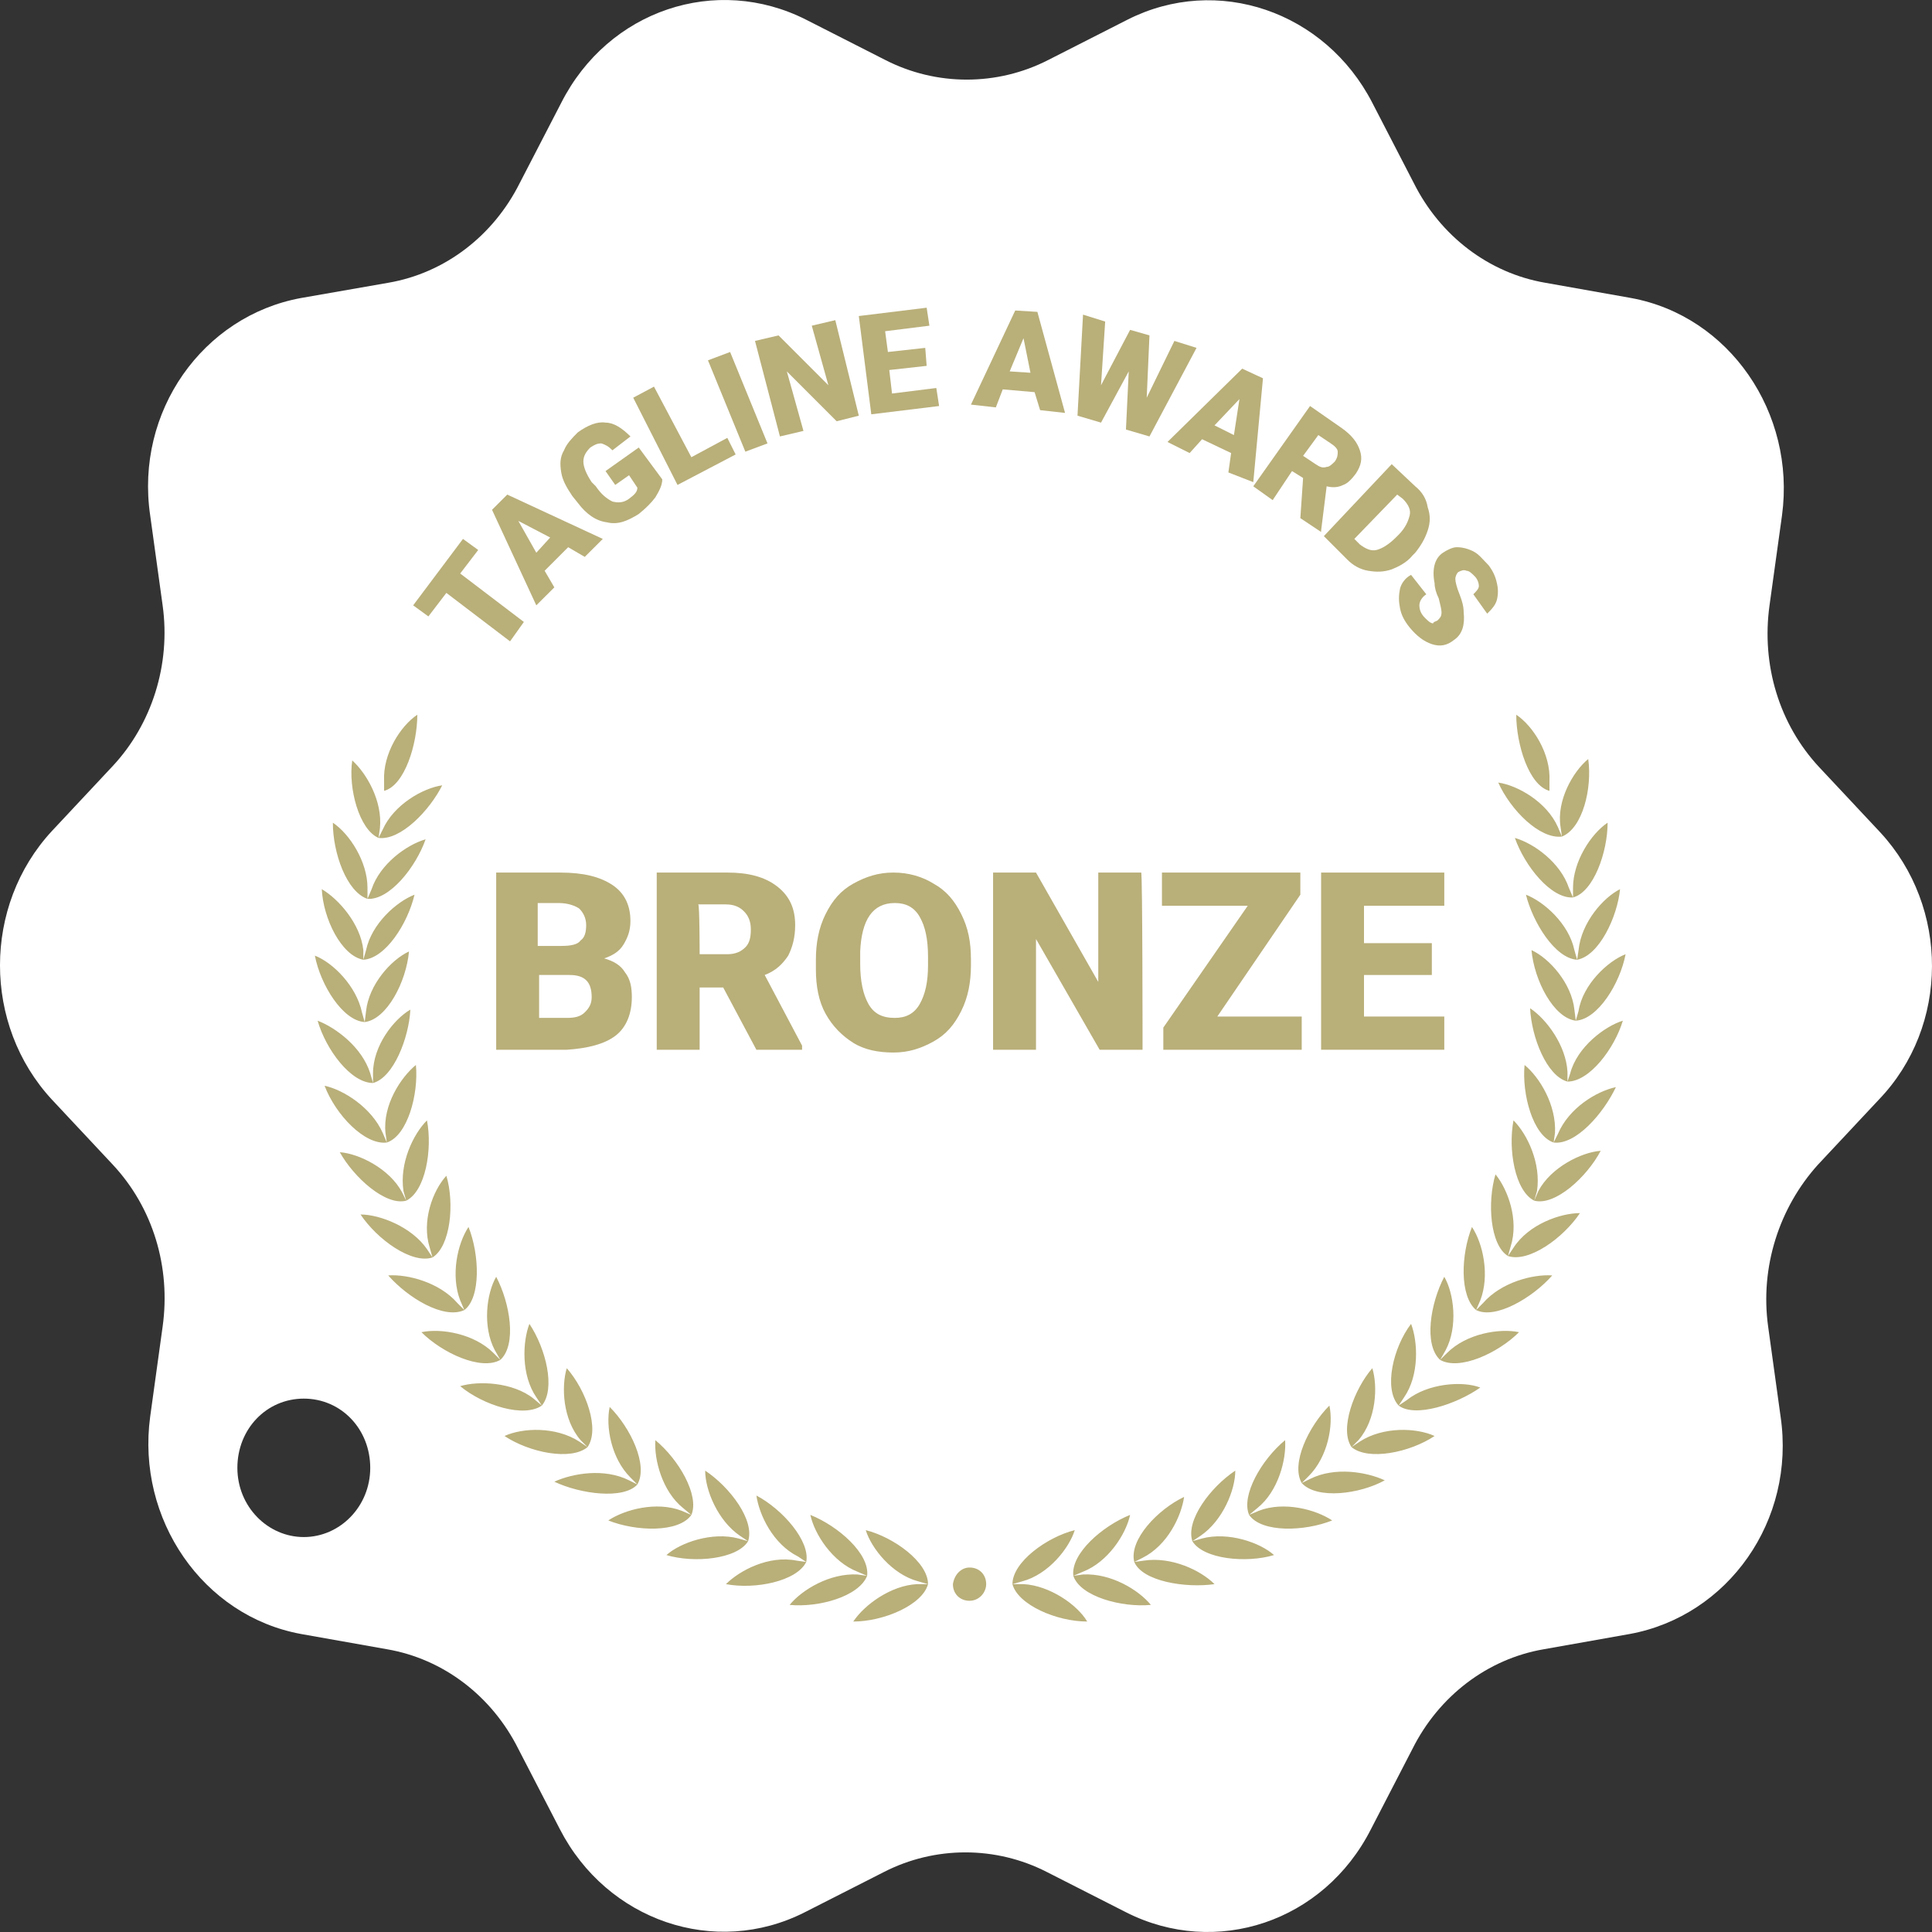 <svg width="52" height="52" viewBox="0 0 52 52" fill="none" xmlns="http://www.w3.org/2000/svg">
<rect x="0" y="0" width="52" height="52" fill="#333333" stroke="none"/>
<path d="M50.608 22.404L48.968 20.653C47.888 19.498 47.404 17.895 47.627 16.293L47.963 13.871C48.335 11.114 46.547 8.506 43.902 8.021L41.593 7.611C40.065 7.35 38.761 6.344 38.053 4.928L36.936 2.767C35.669 0.308 32.764 -0.698 30.342 0.532L28.219 1.612C26.84 2.32 25.201 2.32 23.823 1.612L21.7 0.532C19.278 -0.698 16.372 0.271 15.106 2.767L13.988 4.928C13.28 6.344 11.977 7.35 10.449 7.611L8.102 8.021C5.457 8.506 3.632 11.077 4.042 13.871L4.377 16.293C4.601 17.895 4.079 19.498 3.036 20.616L1.397 22.367C-0.466 24.379 -0.466 27.584 1.397 29.596L3.036 31.347C4.116 32.502 4.601 34.105 4.377 35.707L4.042 38.129C3.669 40.886 5.457 43.494 8.102 43.979L10.412 44.389C11.94 44.65 13.243 45.656 13.951 47.072L15.069 49.233C16.335 51.692 19.241 52.698 21.662 51.468L23.786 50.388C25.164 49.68 26.803 49.68 28.182 50.388L30.305 51.468C32.726 52.698 35.632 51.729 36.899 49.233L38.016 47.072C38.724 45.656 40.028 44.65 41.555 44.389L43.865 43.979C46.51 43.494 48.335 40.923 47.925 38.129L47.59 35.707C47.367 34.105 47.888 32.502 48.931 31.347L50.57 29.596C52.47 27.621 52.47 24.416 50.608 22.404ZM8.177 41.37C7.208 41.37 6.389 40.551 6.389 39.507C6.389 38.464 7.171 37.644 8.177 37.644C9.183 37.644 9.965 38.464 9.965 39.507C9.965 40.551 9.146 41.37 8.177 41.37Z" fill="white"/>
<path d="M13.355 28.254V23.485H15.069C15.702 23.485 16.149 23.597 16.484 23.82C16.82 24.044 16.968 24.379 16.968 24.789C16.968 25.05 16.894 25.236 16.782 25.422C16.671 25.609 16.484 25.721 16.261 25.795C16.521 25.87 16.708 25.981 16.82 26.168C16.968 26.354 17.006 26.578 17.006 26.838C17.006 27.285 16.857 27.658 16.559 27.882C16.261 28.105 15.814 28.217 15.255 28.254H13.355ZM14.51 25.46H15.106C15.367 25.46 15.553 25.422 15.627 25.311C15.739 25.236 15.777 25.087 15.777 24.901C15.777 24.715 15.702 24.565 15.59 24.454C15.478 24.379 15.292 24.305 15.031 24.305H14.473V25.46H14.51ZM14.51 26.242V27.397H15.255C15.478 27.397 15.627 27.36 15.739 27.248C15.851 27.137 15.925 27.025 15.925 26.838C15.925 26.428 15.739 26.242 15.329 26.242H14.51Z" fill="#B9AF79"/>
<path d="M19.465 26.578H18.831V28.254H17.676V23.485H19.576C20.135 23.485 20.582 23.597 20.917 23.858C21.253 24.118 21.402 24.454 21.402 24.901C21.402 25.236 21.327 25.497 21.215 25.721C21.066 25.944 20.88 26.13 20.582 26.242L21.588 28.143V28.254H20.358L19.465 26.578ZM18.831 25.683H19.576C19.8 25.683 19.949 25.609 20.061 25.497C20.172 25.385 20.209 25.236 20.209 25.013C20.209 24.789 20.135 24.64 20.023 24.528C19.912 24.416 19.762 24.342 19.539 24.342H18.794C18.831 24.379 18.831 25.683 18.831 25.683Z" fill="#B9AF79"/>
<path d="M26.133 25.981C26.133 26.428 26.058 26.838 25.872 27.211C25.686 27.584 25.462 27.845 25.127 28.031C24.792 28.217 24.456 28.329 24.047 28.329C23.637 28.329 23.264 28.254 22.966 28.068C22.668 27.882 22.407 27.621 22.221 27.285C22.035 26.95 21.96 26.54 21.96 26.093V25.832C21.96 25.385 22.035 24.975 22.221 24.603C22.407 24.23 22.631 23.969 22.966 23.783C23.302 23.597 23.637 23.485 24.047 23.485C24.456 23.485 24.829 23.597 25.127 23.783C25.462 23.969 25.686 24.23 25.872 24.603C26.058 24.975 26.133 25.348 26.133 25.832V25.981ZM24.978 25.758C24.978 25.273 24.903 24.938 24.754 24.677C24.605 24.416 24.382 24.305 24.084 24.305C23.488 24.305 23.19 24.752 23.152 25.609V25.944C23.152 26.391 23.227 26.764 23.376 27.025C23.525 27.285 23.748 27.397 24.084 27.397C24.382 27.397 24.605 27.285 24.754 27.025C24.903 26.764 24.978 26.428 24.978 25.981V25.758Z" fill="#B9AF79"/>
<path d="M30.752 28.254H29.597L27.884 25.273V28.254H26.729V23.485H27.884L29.56 26.428V23.485H30.715C30.752 23.485 30.752 28.254 30.752 28.254Z" fill="#B9AF79"/>
<path d="M32.764 27.36H35.036V28.254H31.311V27.658L33.583 24.379H31.274V23.485H34.999V24.081L32.764 27.36Z" fill="#B9AF79"/>
<path d="M38.538 26.242H36.712V27.36H38.873V28.254H35.558V23.485H38.873V24.379H36.712V25.385H38.538V26.242Z" fill="#B9AF79"/>
<path d="M12.871 14.803L12.386 15.436L14.1 16.74L13.728 17.262L12.014 15.958L11.53 16.591L11.12 16.293L12.461 14.505L12.871 14.803Z" fill="#B9AF79"/>
<path d="M15.292 14.728L14.659 15.362L14.92 15.809L14.435 16.293L13.243 13.722L13.653 13.312L16.224 14.505L15.739 14.989L15.292 14.728ZM14.435 14.877L14.808 14.467L13.951 14.02L14.435 14.877Z" fill="#B9AF79"/>
<path d="M17.825 12.902C17.825 13.052 17.751 13.201 17.639 13.387C17.527 13.536 17.378 13.685 17.192 13.834C16.894 14.02 16.633 14.132 16.335 14.058C16.037 14.02 15.777 13.834 15.553 13.536L15.404 13.35C15.255 13.126 15.143 12.94 15.106 12.716C15.069 12.493 15.069 12.306 15.181 12.12C15.255 11.934 15.404 11.785 15.553 11.636C15.814 11.449 16.075 11.338 16.298 11.375C16.522 11.375 16.745 11.524 16.969 11.747L16.484 12.12C16.372 12.008 16.298 11.971 16.186 11.934C16.075 11.934 16 11.971 15.888 12.045C15.777 12.157 15.702 12.269 15.702 12.418C15.702 12.567 15.777 12.753 15.925 12.977L16.037 13.089C16.186 13.312 16.335 13.424 16.484 13.499C16.633 13.536 16.782 13.536 16.931 13.424C17.08 13.312 17.155 13.238 17.155 13.126L16.931 12.791L16.559 13.052L16.298 12.679L17.192 12.045L17.825 12.902Z" fill="#B9AF79"/>
<path d="M18.608 12.306L19.576 11.785L19.8 12.232L18.235 13.052L17.043 10.704L17.602 10.406L18.608 12.306Z" fill="#B9AF79"/>
<path d="M20.657 11.934L20.061 12.157L19.055 9.698L19.651 9.474L20.657 11.934Z" fill="#B9AF79"/>
<path d="M23.115 11.188L22.519 11.338L21.178 9.996L21.625 11.598L20.992 11.747L20.321 9.176L20.955 9.027L22.296 10.369L21.849 8.766L22.482 8.617L23.115 11.188Z" fill="#B9AF79"/>
<path d="M24.941 9.847L23.935 9.959L24.009 10.592L25.201 10.443L25.276 10.928L23.451 11.151L23.115 8.506L24.941 8.282L25.015 8.766L23.823 8.915L23.898 9.474L24.903 9.363L24.941 9.847Z" fill="#B9AF79"/>
<path d="M27.846 10.555L26.989 10.48L26.803 10.965L26.133 10.89L27.325 8.357L27.921 8.394L28.666 11.114L27.995 11.039L27.846 10.555ZM27.176 9.996L27.735 10.033L27.548 9.102L27.176 9.996Z" fill="#B9AF79"/>
<path d="M30.864 10.704L31.609 9.176L32.205 9.363L30.938 11.747L30.305 11.561L30.38 9.996L29.634 11.375L29.001 11.188L29.15 8.468L29.746 8.655L29.634 10.369L30.417 8.878L30.938 9.027L30.864 10.704Z" fill="#B9AF79"/>
<path d="M33.136 12.194L32.354 11.822L32.019 12.194L31.423 11.896L33.434 9.922L33.993 10.182L33.732 12.977L33.062 12.716L33.136 12.194ZM32.689 11.449L33.211 11.71L33.36 10.741L32.689 11.449Z" fill="#B9AF79"/>
<path d="M35.073 12.865L34.775 12.679L34.254 13.461L33.732 13.089L35.26 10.928L36.116 11.524C36.377 11.71 36.526 11.896 36.601 12.12C36.675 12.344 36.638 12.53 36.489 12.753C36.377 12.902 36.265 13.014 36.154 13.052C36.005 13.126 35.856 13.126 35.707 13.089L35.558 14.281V14.318L34.999 13.946L35.073 12.865ZM35.073 12.269L35.409 12.493C35.52 12.567 35.595 12.604 35.707 12.567C35.781 12.567 35.856 12.493 35.93 12.418C36.005 12.306 36.005 12.232 36.005 12.157C36.005 12.083 35.93 12.008 35.818 11.934L35.483 11.71L35.073 12.269Z" fill="#B9AF79"/>
<path d="M35.632 14.43L37.458 12.493L38.091 13.089C38.277 13.238 38.389 13.424 38.426 13.648C38.501 13.871 38.501 14.058 38.426 14.281C38.352 14.505 38.24 14.691 38.091 14.877L38.016 14.952C37.867 15.138 37.644 15.25 37.458 15.325C37.234 15.399 37.048 15.399 36.824 15.362C36.601 15.325 36.414 15.213 36.265 15.064L35.632 14.43ZM37.606 13.312L36.452 14.505L36.601 14.654C36.75 14.766 36.899 14.84 37.048 14.803C37.197 14.766 37.383 14.654 37.569 14.467L37.644 14.393C37.83 14.207 37.904 14.02 37.942 13.871C37.979 13.722 37.904 13.573 37.755 13.424L37.606 13.312Z" fill="#B9AF79"/>
<path d="M38.687 16.703C38.761 16.629 38.799 16.591 38.799 16.48C38.799 16.405 38.761 16.256 38.724 16.107C38.65 15.958 38.612 15.809 38.612 15.697C38.538 15.325 38.612 15.026 38.836 14.877C38.948 14.803 39.097 14.728 39.208 14.728C39.357 14.728 39.506 14.766 39.655 14.84C39.804 14.915 39.916 15.064 40.065 15.213C40.177 15.362 40.251 15.511 40.289 15.697C40.326 15.846 40.326 15.995 40.289 16.144C40.251 16.293 40.14 16.405 40.028 16.517L39.655 15.995C39.73 15.921 39.804 15.846 39.804 15.772C39.804 15.697 39.767 15.585 39.693 15.511C39.618 15.436 39.544 15.362 39.469 15.362C39.395 15.325 39.32 15.362 39.246 15.399C39.208 15.436 39.171 15.511 39.171 15.585C39.171 15.66 39.208 15.809 39.283 15.995C39.357 16.181 39.395 16.331 39.395 16.48C39.432 16.815 39.357 17.076 39.134 17.225C38.948 17.374 38.761 17.411 38.538 17.337C38.314 17.262 38.128 17.113 37.942 16.89C37.793 16.703 37.718 16.554 37.681 16.368C37.644 16.181 37.644 16.032 37.681 15.846C37.718 15.697 37.83 15.548 37.979 15.473L38.389 15.995C38.277 16.07 38.203 16.181 38.203 16.293C38.203 16.405 38.24 16.517 38.352 16.629C38.426 16.703 38.501 16.778 38.575 16.778C38.575 16.74 38.612 16.74 38.687 16.703Z" fill="#B9AF79"/>
<path fill-rule="evenodd" clip-rule="evenodd" d="M41.704 21.286V21.026C41.742 20.28 41.257 19.535 40.81 19.237C40.81 20.02 41.145 21.137 41.704 21.286Z" fill="#B9AF79"/>
<path fill-rule="evenodd" clip-rule="evenodd" d="M10.338 21.286V21.026C10.3 20.28 10.785 19.535 11.232 19.237C11.232 20.02 10.896 21.137 10.338 21.286Z" fill="#B9AF79"/>
<path fill-rule="evenodd" clip-rule="evenodd" d="M26.096 42.19C26.356 42.19 26.543 42.377 26.543 42.637C26.543 42.861 26.356 43.085 26.096 43.085C25.835 43.085 25.648 42.898 25.648 42.637C25.686 42.377 25.872 42.19 26.096 42.19ZM24.978 42.637C24.829 43.196 23.786 43.644 22.966 43.644C23.264 43.196 23.972 42.675 24.68 42.637H24.978C24.978 42.041 24.047 41.37 23.302 41.184C23.451 41.669 24.009 42.377 24.717 42.563L24.978 42.637ZM23.339 42.414C23.413 41.818 22.556 41.072 21.811 40.774C21.923 41.296 22.407 42.041 23.078 42.302L23.339 42.414L23.078 42.377C22.333 42.339 21.588 42.786 21.253 43.196C22.035 43.271 23.115 42.973 23.339 42.414ZM21.7 42.041C21.439 42.563 20.321 42.786 19.539 42.637C19.912 42.265 20.694 41.855 21.439 42.004L21.7 42.041C21.811 41.482 21.066 40.625 20.359 40.253C20.433 40.774 20.806 41.557 21.476 41.892L21.7 42.041ZM20.135 41.482C20.321 40.923 19.651 40.029 18.98 39.582C18.98 40.104 19.316 40.923 19.912 41.333L20.135 41.482L19.874 41.408C19.166 41.221 18.31 41.52 17.937 41.855C18.682 42.078 19.837 41.967 20.135 41.482ZM18.608 40.774C18.272 41.259 17.118 41.221 16.372 40.923C16.82 40.625 17.676 40.402 18.347 40.663L18.608 40.774C18.831 40.253 18.272 39.284 17.639 38.762C17.602 39.284 17.825 40.141 18.384 40.588L18.608 40.774ZM17.155 39.955C17.453 39.433 16.969 38.427 16.41 37.868C16.298 38.39 16.447 39.247 16.969 39.768L17.155 39.955L16.931 39.843C16.261 39.507 15.404 39.657 14.92 39.88C15.627 40.215 16.782 40.364 17.155 39.955ZM15.814 38.949C15.367 39.321 14.249 39.097 13.579 38.65C14.063 38.427 14.957 38.39 15.59 38.799L15.814 38.949L15.627 38.762C15.143 38.203 15.106 37.309 15.255 36.825C15.777 37.421 16.149 38.464 15.814 38.949ZM14.584 37.831C14.1 38.166 13.02 37.831 12.386 37.309C12.871 37.16 13.802 37.197 14.361 37.644L14.584 37.831C14.957 37.383 14.696 36.303 14.249 35.632C14.063 36.117 14.026 37.011 14.435 37.607L14.584 37.831ZM13.467 36.601C12.945 36.899 11.902 36.415 11.343 35.856C11.865 35.744 12.759 35.893 13.281 36.415L13.467 36.601C13.914 36.191 13.728 35.073 13.355 34.365C13.094 34.812 12.982 35.707 13.318 36.34L13.467 36.601ZM12.498 35.26C11.94 35.52 10.971 34.924 10.449 34.328C10.971 34.291 11.828 34.514 12.312 35.073L12.498 35.26L12.386 34.999C12.126 34.328 12.312 33.471 12.61 33.024C12.908 33.769 12.945 34.924 12.498 35.26ZM11.641 33.844L11.567 33.583C11.343 32.875 11.641 32.055 12.014 31.645C12.238 32.39 12.126 33.545 11.641 33.844L11.492 33.62C11.083 33.024 10.226 32.688 9.704 32.688C10.151 33.359 11.083 34.03 11.641 33.844ZM10.934 32.316C10.375 32.465 9.518 31.682 9.146 31.012C9.667 31.049 10.487 31.459 10.822 32.092L10.934 32.316C11.455 32.055 11.641 30.937 11.492 30.155C11.12 30.527 10.747 31.31 10.859 32.055L10.934 32.316ZM10.412 30.751L10.375 30.49C10.3 29.745 10.785 29 11.194 28.664C11.269 29.447 10.971 30.565 10.412 30.751L10.3 30.49C10.002 29.819 9.257 29.335 8.736 29.223C9.034 30.006 9.816 30.825 10.412 30.751ZM10.04 29.149V28.888C10.04 28.143 10.598 27.435 11.045 27.174C11.008 27.919 10.598 29 10.04 29.149L9.965 28.888C9.742 28.18 9.034 27.658 8.549 27.472C8.773 28.254 9.444 29.149 10.04 29.149ZM9.816 27.509C9.22 27.472 8.624 26.503 8.475 25.721C8.959 25.907 9.593 26.54 9.742 27.248L9.816 27.509C10.412 27.435 10.934 26.428 11.008 25.609C10.524 25.832 9.928 26.503 9.853 27.211L9.816 27.509ZM9.779 25.832C9.183 25.721 8.698 24.715 8.661 23.932C9.108 24.193 9.704 24.863 9.779 25.572V25.832C10.375 25.795 10.971 24.863 11.157 24.081C10.673 24.267 10.002 24.863 9.853 25.572L9.779 25.832ZM9.891 24.193C9.332 24.006 8.959 22.963 8.959 22.143C9.406 22.442 9.891 23.187 9.891 23.895V24.193C10.487 24.23 11.194 23.336 11.455 22.59C10.934 22.74 10.226 23.261 10.002 23.932L9.891 24.193ZM10.189 22.553L10.3 22.33C10.598 21.659 11.381 21.212 11.902 21.137C11.567 21.808 10.785 22.628 10.189 22.553L10.226 22.292C10.3 21.547 9.853 20.802 9.481 20.467C9.369 21.212 9.667 22.33 10.189 22.553ZM27.25 42.637C27.399 43.196 28.442 43.644 29.262 43.644C29.001 43.196 28.256 42.675 27.548 42.637H27.25C27.25 42.041 28.182 41.37 28.927 41.184C28.778 41.669 28.219 42.377 27.511 42.563L27.25 42.637ZM28.889 42.414C28.815 41.818 29.672 41.072 30.417 40.774C30.305 41.296 29.821 42.041 29.15 42.302L28.889 42.414L29.15 42.377C29.895 42.339 30.64 42.786 30.976 43.196C30.193 43.271 29.076 42.973 28.889 42.414ZM30.529 42.041L30.752 41.929C31.423 41.594 31.795 40.812 31.87 40.29C31.162 40.625 30.38 41.445 30.529 42.041L30.789 42.004C31.534 41.892 32.317 42.265 32.689 42.637C31.907 42.749 30.752 42.563 30.529 42.041ZM32.093 41.482C31.907 40.923 32.577 40.029 33.248 39.582C33.248 40.104 32.913 40.923 32.317 41.333L32.093 41.482L32.354 41.408C33.062 41.221 33.919 41.52 34.291 41.855C33.546 42.078 32.391 41.967 32.093 41.482ZM33.62 40.774C33.956 41.259 35.111 41.221 35.856 40.923C35.409 40.625 34.552 40.402 33.881 40.663L33.62 40.774C33.397 40.253 33.956 39.284 34.589 38.762C34.626 39.284 34.403 40.141 33.844 40.588L33.62 40.774ZM35.036 39.917C34.738 39.396 35.222 38.39 35.781 37.831C35.893 38.352 35.744 39.209 35.222 39.731L35.036 39.917L35.26 39.806C35.93 39.47 36.787 39.619 37.271 39.843C36.601 40.215 35.446 40.364 35.036 39.917ZM36.377 38.949C36.824 39.321 37.942 39.097 38.612 38.65C38.128 38.427 37.234 38.39 36.601 38.799L36.377 38.949L36.563 38.762C37.048 38.203 37.085 37.309 36.936 36.825C36.452 37.383 36.042 38.464 36.377 38.949ZM37.644 37.831L37.793 37.607C38.203 37.011 38.165 36.117 37.979 35.632C37.495 36.266 37.234 37.383 37.644 37.831L37.867 37.682C38.426 37.234 39.357 37.16 39.842 37.346C39.208 37.793 38.091 38.166 37.644 37.831ZM38.761 36.601C39.283 36.899 40.326 36.415 40.885 35.856C40.363 35.744 39.469 35.893 38.948 36.415L38.761 36.601C38.314 36.191 38.501 35.073 38.873 34.365C39.134 34.812 39.246 35.707 38.91 36.34L38.761 36.601ZM39.73 35.26C40.251 35.52 41.257 34.924 41.779 34.328C41.257 34.291 40.4 34.514 39.916 35.073L39.73 35.26L39.842 34.999C40.102 34.328 39.916 33.471 39.618 33.024C39.32 33.769 39.283 34.887 39.73 35.26ZM40.587 33.806C41.145 33.993 42.077 33.322 42.524 32.651C42.002 32.651 41.145 32.949 40.736 33.583L40.587 33.806C40.102 33.508 40.028 32.353 40.251 31.608C40.587 32.018 40.885 32.837 40.661 33.545L40.587 33.806ZM41.294 32.316C41.853 32.465 42.71 31.682 43.083 30.974C42.561 31.012 41.742 31.422 41.406 32.055L41.294 32.316C40.773 32.055 40.587 30.937 40.736 30.155C41.108 30.527 41.481 31.31 41.369 32.055L41.294 32.316ZM41.816 30.751C42.412 30.825 43.157 29.968 43.492 29.26C42.971 29.372 42.226 29.819 41.928 30.527L41.816 30.751C41.257 30.565 40.959 29.447 41.034 28.664C41.444 29 41.891 29.745 41.853 30.49L41.816 30.751ZM42.189 29.111C42.785 29.111 43.455 28.217 43.679 27.472C43.194 27.621 42.449 28.18 42.263 28.888L42.189 29.111C41.63 28.962 41.22 27.919 41.183 27.137C41.63 27.435 42.151 28.143 42.189 28.851V29.111ZM42.412 27.472C43.008 27.435 43.604 26.466 43.753 25.683C43.269 25.87 42.598 26.503 42.487 27.211L42.412 27.472C41.816 27.397 41.294 26.391 41.22 25.572C41.704 25.795 42.3 26.466 42.375 27.174L42.412 27.472ZM42.449 25.832L42.375 25.572C42.226 24.863 41.555 24.267 41.071 24.081C41.257 24.826 41.853 25.795 42.449 25.832L42.487 25.572C42.561 24.826 43.157 24.155 43.604 23.932C43.53 24.677 43.045 25.721 42.449 25.832ZM42.338 24.155C42.896 24.006 43.269 22.926 43.269 22.143C42.822 22.442 42.338 23.187 42.338 23.895V24.155C41.742 24.193 41.034 23.299 40.773 22.553C41.294 22.702 42.002 23.224 42.226 23.895L42.338 24.155ZM42.04 22.516C42.598 22.292 42.859 21.212 42.747 20.429C42.338 20.765 41.891 21.547 42.002 22.255L42.04 22.516C41.444 22.59 40.661 21.808 40.326 21.063C40.847 21.137 41.63 21.584 41.928 22.255L42.04 22.516Z" fill="#B9AF79"/>
</svg>
